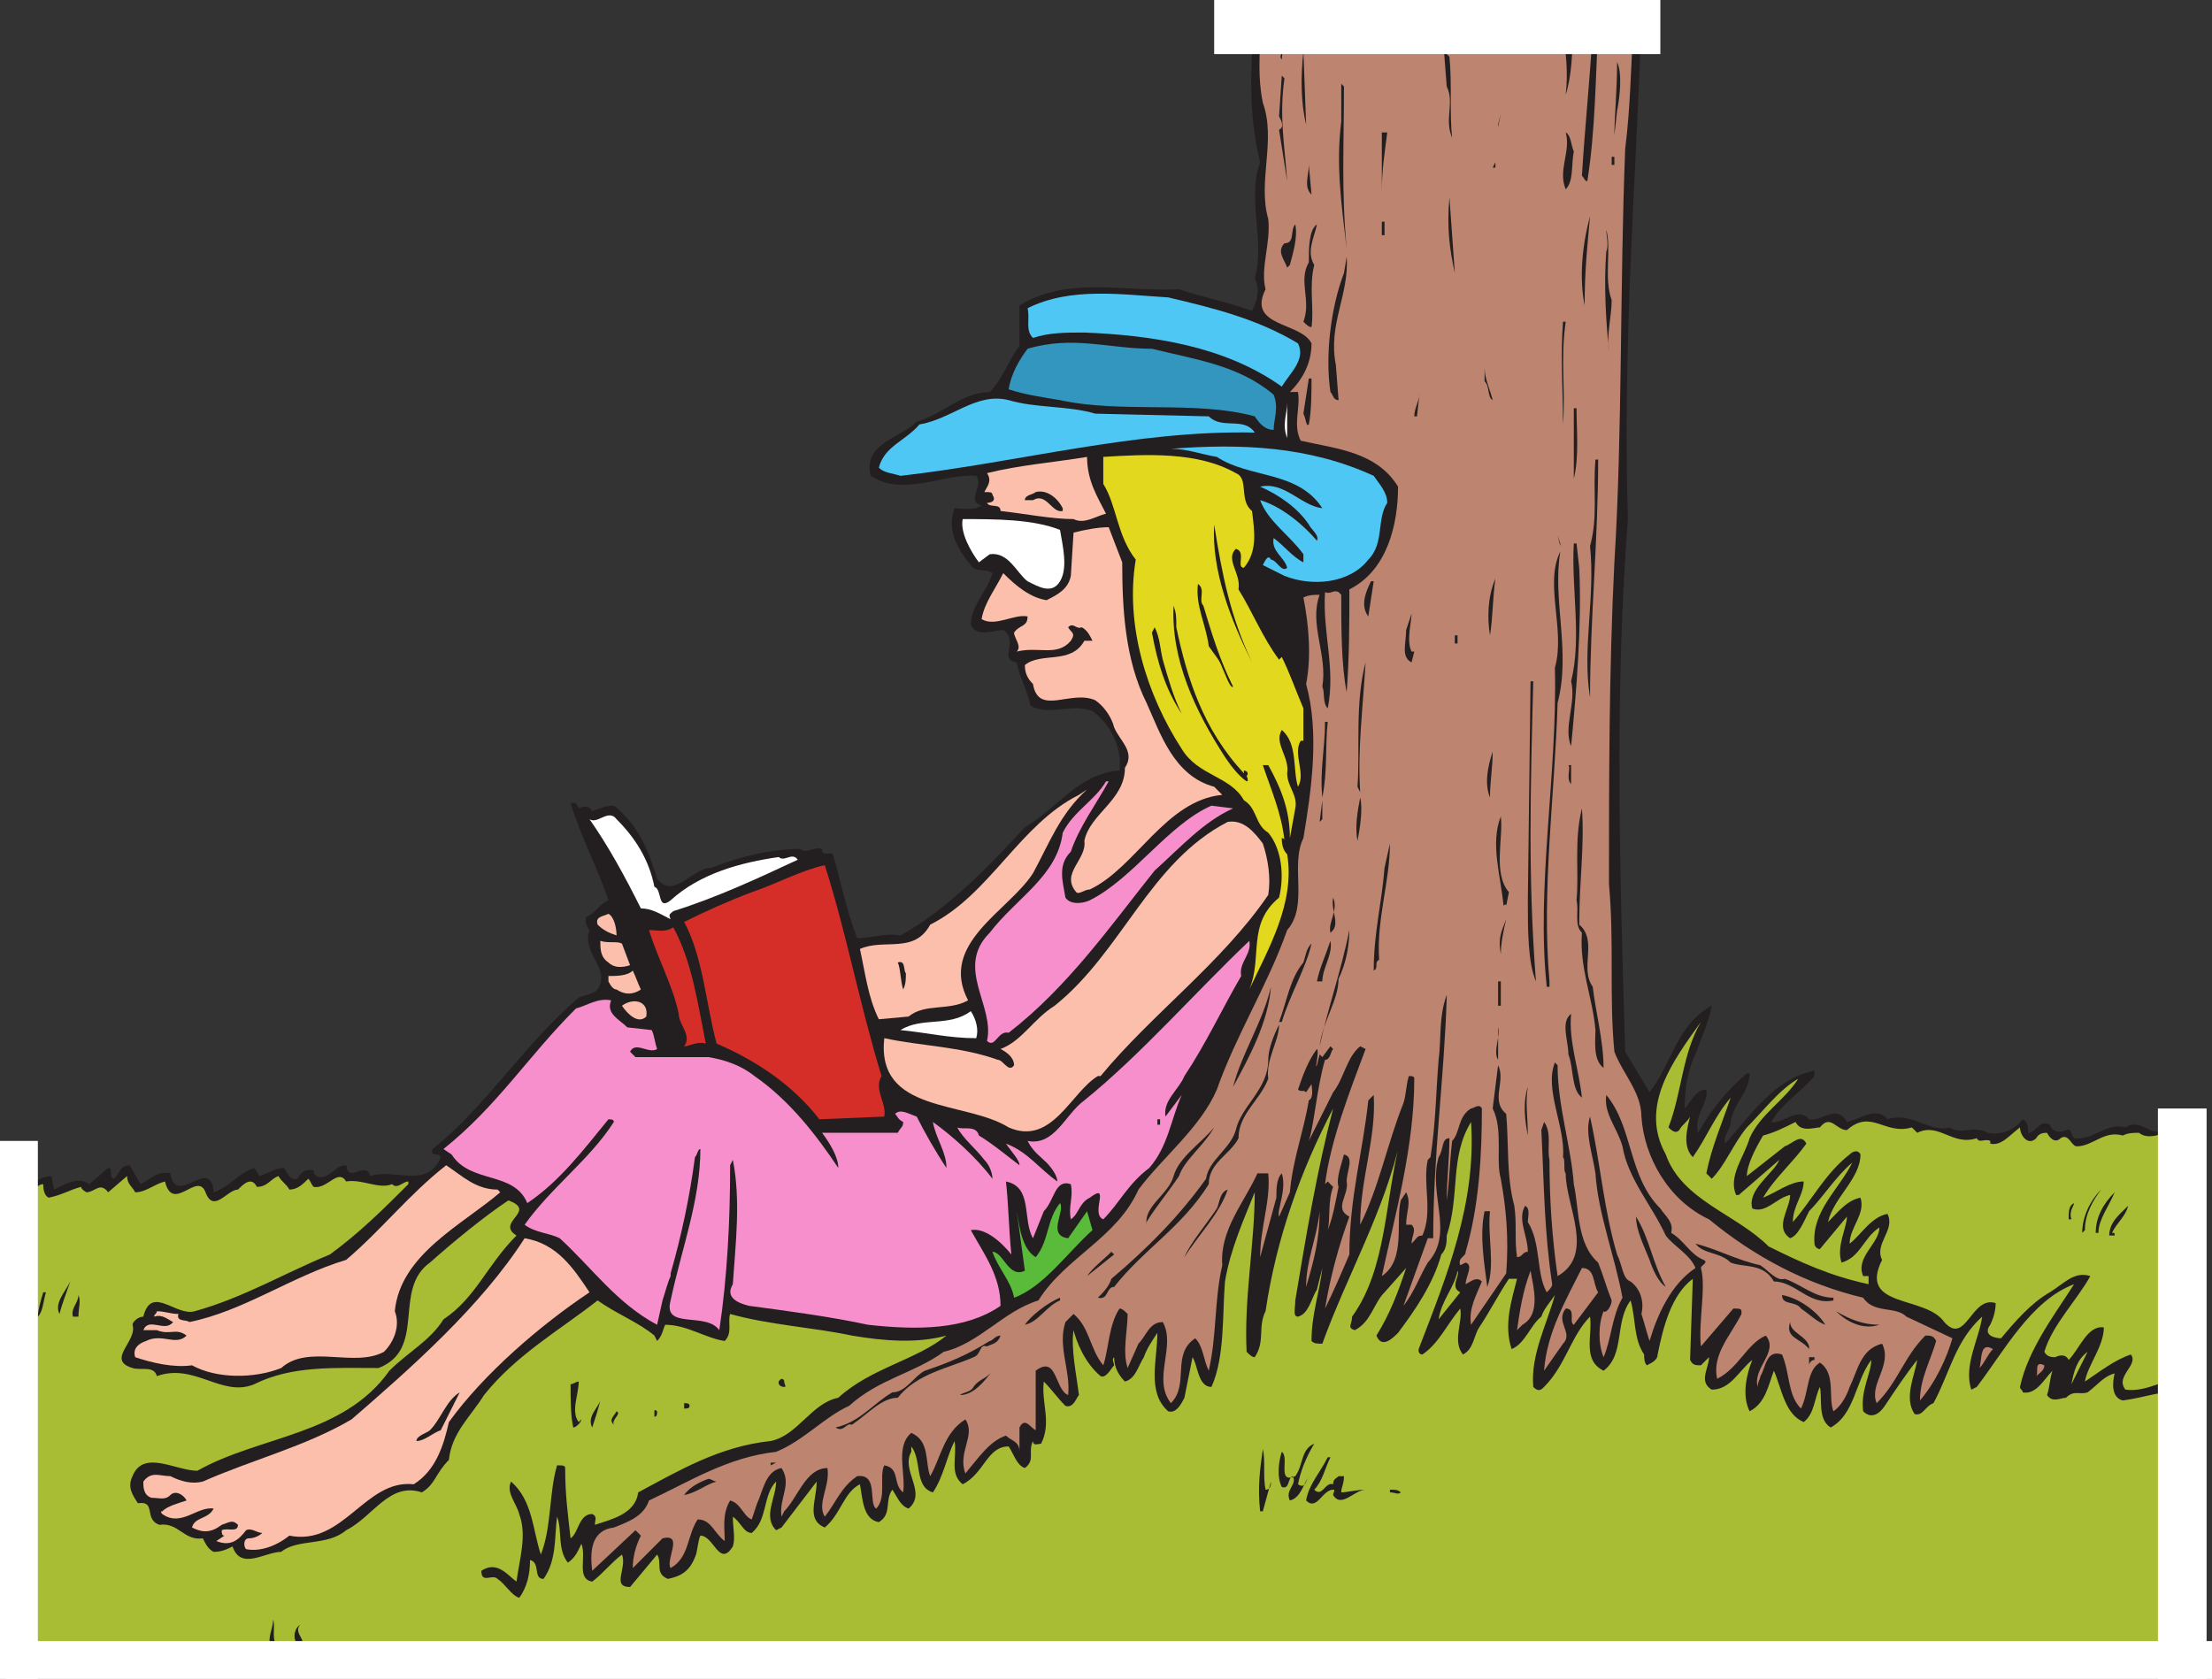 <svg xmlns="http://www.w3.org/2000/svg" width="613.5" height="465.75"><rect width="100%" height="100%" fill="#333333" stroke="none"/><path fill="#231f20" fill-rule="evenodd" d="M455.25 6c-1.5 44.25-5.25 89.25-3.75 138-3.75 48.75-2.25 98.25-.75 147.75L457.5 303c6-7.5 7.5-18.75 17.25-24-.75 4.5-3 9-4.5 13.5-2.25 4.5-3 9.75-3 15 1.5-1.5 3-5.25 6-5.25.75 3.75-3.75 7.5-2.25 12 3.75-6.75 8.25-12 13.5-16.5h.75c0 5.25-4.5 8.25-5.25 13.5 0 2.25-2.25 3.75-1.5 6 6.75-7.5 13.5-18 24.75-20.25v1.5c-3.75 4.5-9 7.5-12 12.75 3 .75 7.5-4.5 10.5-.75 3.75.75 7.5-4.5 10.5.75 3.75-.75 8.25-4.5 11.25-.75 6.75-2.25 11.25 3.75 17.25 2.25 3 2.25 6.75-.75 10.5 1.5 3.75.75 7.5-.75 9.75-3.75 1.5.75 1.5 2.25 1.5 3.75 2.25 0 3-3.75 6-2.25.75 2.25 3 2.25 4.5 1.5s1.5 1.5 2.25 2.25c5.25.75 9-4.5 14.25-3 4.5-3 7.5 3.75 11.25 0 3 0 3.75.75 6.75 1.5V462H6V330c3-1.5 5.25-3.75 8.25-3.75L15 330c3-1.5 6.75-3.75 9.75-1.5L30 324c1.5 0 0 2.25 1.5 3 1.5-.75 1.5-3.75 4.5-3.75l3 5.25c3-1.5 4.5-3.75 8.25-3 1.5 9.75 11.25-5.25 12 5.25 4.5-1.5 6.75-5.25 11.25-6.75l1.5 2.25c2.25-.75 4.5-2.25 6.75-2.25.75.75 1.5 3.75 3.75 3 .75-1.5 2.25-3 4.5-2.25 0 2.25 3 2.25 4.5.75 1.5-.75 2.25-2.25 4.5-2.25.75 5.25 5.25-1.5 6.75 3 6.75-2.25 15.75 3.75 19.5-5.25-.75-1.5-3 0-2.25-2.25 15-12 25.5-29.25 40.5-42 1.5-.75 3.75-.75 5.25-2.25 3.75-6-4.5-9.75-2.25-16.5-.75-.75-1.5-3-.75-3.75 2.25-.75 3.75-3.75 6-4.5-3-9-7.5-17.25-10.5-27h1.5c0 .75.75.75.75 1.5 1.5-.75 3-.75 3.75.75 2.25-.75 3.75-1.5 6-1.5 6.75 5.25 9.75 12.75 12 20.25 4.5 6 9.75-3 15-3 7.5-3 16.5-5.25 24.75-5.25 1.5 1.5 3.75-.75 6 0 0 2.25 2.25.75 3 1.5 2.25 7.5 3.75 15.75 6.75 23.25 4.5 0 7.5-1.5 12-.75 13.5-7.5 24.75-19.5 34.5-30 9-5.25 15-15 26.25-15.75.75-6-2.25-12.75-7.5-16.5-6-2.25-12 1.5-17.25-1.5-.75-4.5-3-7.5-3.75-12-5.25-.75.75-6-3.75-9-2.25 0-7.5 2.25-9-1.5 0-5.25 4.5-9 6-14.25-2.25-1.5-4.5 0-6-2.25-3.75-4.5-6.75-9.75-4.5-15.75 1.5 0 5.25.75 7.5-.75-4.5-1.5.75-5.25-1.5-8.25-9-.75-20.25 6-29.25 0-2.25-9 8.25-10.5 12.75-15 7.5-2.25 12.75-8.25 20.25-8.25 3.75-3.75 5.25-9 8.25-12.75V84.75c13.5-8.25 28.5-3.75 44.25-4.5 6.75 2.25 14.25 3.75 20.25 6 1.5-3 2.25-6 .75-9 3-10.5-2.25-21.75 1.5-32.25-3-12-3-25.5-1.5-38.25l.75-.75h106.5"/><path fill="#bd846f" fill-rule="evenodd" d="M355.5 14.25c0 .75-.75 1.5 0 2.25l.75-8.25h77.25c.75 6.75 1.5 11.25.75 18 1.5-4.5 2.25-12.75 1.5-18h6c-.75 13.5-2.25 27.75-3 40.5.75.75.75 1.5 1.5 1.5 2.25-14.25 2.25-28.5 3-42H453c-.75 11.25-.75 21-2.25 33-1.5 37.5-.75 78.75-3 114.75-1.5 30-1.5 60.75-1.5 89.25 1.5 16.5 0 30.75 1.5 46.5 2.25 6 7.5 11.25 7.5 18C456 321 462.75 333 474 338.25c12.75 10.5 27 18 42.75 21.75 3 4.5 9 2.25 12 5.25l12.75 6c-1.5 5.25-4.5 12-9 17.25 0-6 3-11.25 4.5-16.5-.75-1.5-1.5-1.5-3-1.5-6 6-7.5 12.75-13.5 18.75-2.25-5.25 4.5-10.5 1.5-16.5-6 1.5-6.75 7.5-9 12-.75 2.25-2.25 5.25-4.5 6.75-1.5-3.75.75-10.5-3.75-13.5-3.75 2.25-3 8.25-5.25 12.75-3.75-3.75-3-9.75-5.25-15-4.5-1.5-4.5 3.75-6 6 0 .75-.75 1.5-.75 3-1.5-5.25 6-9.75 2.25-14.25-5.25 2.25-7.5 9-13.5 12-1.5-6.75 3.75-12 6.75-18v-.75c0-.75-.75-.75-2.25-.75l-9 10.5c-.75-6.75 1.5-16.5 0-21.75 0-.75 2.25-1.5.75-2.25-3.75-1.5-5.25-5.25-9-7.5.75-3-1.5-4.5-3-6.75-9-9-7.5-22.5-15-31.5-.75 5.25 3 9 4.5 14.25 1.5 9 8.25 16.5 12 24.75 2.25 3 6.75 5.25 8.25 9-6.75 4.5-10.5 12.75-12.75 20.25-.75-2.25-1.5-5.25-2.25-7.5.75-3 0-6.75-3-9-2.25-.75-2.25-4.5-3.75-7.5-3.75-12.75-4.5-24.75-7.5-38.25-1.5 4.5.75 10.5 1.5 15.75.75 11.25 5.25 22.5 7.5 34.5-3 5.25-3 11.25-5.25 16.5-1.5-3.75-1.5-9 0-12.75.75.75 2.25-1.5 2.25-3-1.5-3.75-2.25-6.75-3.75-10.5-6-5.25-5.25-15-6.75-21.75-.75-10.5-4.5-21.75-4.5-33l-.75-.75c-3 7.5 3 18 2.25 26.25.75.75 0 3.75.75 4.5 0 9 8.25 22.5-2.25 28.5-1.5-10.5-2.25-21-2.25-32.25-.75-3 .75-7.5-1.5-10.5l-.75 2.25c.75 15 .75 27.75 3 42.75 0 .75-.75 1.5-1.5 2.25-3-5.25-1.5-13.5-5.25-19.5 0-1.5.75-3.75-.75-4.5-2.25 3.75.75 8.25.75 12.75-1.5 0-1.5 1.5-3 1.5-.75-5.25 0-9-.75-14.25-2.25-8.25-1.5-17.25-2.25-25.5-4.5-3.75 0-9-2.25-13.5l-1.5 12c3 6 .75 14.25 2.25 19.5 1.5 8.25 2.25 16.5 1.5 26.25L408 367.5c-.75-4.5 1.5-8.25 3-12-1.5-1.5-3 0-4.5.75 0-2.25 2.25-5.25 0-6l-1.5.75c-.75-2.25 1.5-2.25 1.5-3.75 3.75-12.75 4.5-27 4.5-39.75-.75-1.5-2.25 0-3 0-3.75 2.25-3 6.75-5.25 9-.75 6.75-.75 11.25-1.5 16.5 0-5.25.75-12 .75-17.25-2.25 0-1.5 3-3 5.25-3 10.5 4.5 21-3 29.25-2.25 3.75-3.75 8.25-6.75 12L396 343.5h1.5c0-23.25 3-43.5 3.75-66.75V276c-2.25 6-1.5 12.75-2.25 18-.75 9-.75 17.25-2.25 27l-.75.75c-1.5 6.75 1.5 14.25-1.5 21-1.5 0-1.5.75-3 2.25 0-2.25 1.5-3.75 0-5.25H390c0-3.75 1.5-6 0-9l-1.5 2.25c-1.5 6 1.5 16.5-5.25 21 3.75-17.25 9-36 9-54.75 0-.75-.75-.75-1.5-.75-.75 2.25-.75 5.25-1.5 7.5-4.5 11.25-6.75 23.25-12 33.75 0-12.75 4.5-24 3.75-36l-1.5 1.5c-1.5 14.25-5.25 27-5.25 42.75-2.25 5.25-4.5 10.5-6.75 15 1.5-9 3.75-17.25 6.75-25.5-4.5-2.25 0-6-.75-9.75 0-3 2.25-6.75-.75-7.5-.75 3-2.25 6.75-1.5 9-.75 3.75-1.5 8.25-3 12 .75-3 0-8.25 1.5-12l-1.5-1.5-.75.75c1.5-12 6.75-25.5 11.25-37.5l-1.5-.75c-3.75 3-4.5 9-7.5 12.75L363 316.5c1.5-4.5 2.25-15 4.5-22.5 1.5 0 1.5-2.25 2.25-3l-.75-.75-2.25 3-.75-.75-.75 3c-.75 1.5.75-3.75 0-4.5-2.25 3-3.75 6.75-5.25 11.25.75.75 1.5 0 2.25.75l1.5-2.25c0 .75.75 3.75-.75 4.5-1.5 9-4.5 16.5-5.25 25.5l-3 6.75c-.75-1.5 2.25-7.5.75-12-1.5 1.5-1.5 4.5-1.5 6.75l-4.5 16.5c0-8.25 3-15.75 2.25-23.25h-3c-3.75 8.25-10.5 15.75-9.75 25.5-2.25 9.75-1.5 19.5-3.75 29.25-1.5-3-1.5-6.75-3.75-9-6.75 4.5-1.5 12.75-6.75 18-5.25-6.75 1.5-15.75-2.25-22.5-3.75 0-4.5 3.75-6.75 6l-3 6.75c-1.5-4.5 0-10.5 0-15-.75-.75-1.5-1.5-2.25-1.5-3 4.5-3 11.25-4.5 15.75-3.75-4.5-3.75-10.5-8.25-14.25l-2.25 2.25c-2.25 6.75 1.5 13.5.75 20.25-3.75-1.5-3-11.25-9-6.75v16.5c-1.5-.75-3-3.75-4.5-.75v6.75c0-3-2.25-3-3.75-4.5-4.5 1.5-7.5 6-11.25 10.5-2.25-6 3-10.5 0-15-6 3.75-6.75 10.5-9.75 15.75-1.5-3.75 0-9.75-5.25-12-4.5 3.75-1.5 11.25-2.25 16.5-3-2.25-.75-6.75-5.25-7.5-1.5 3 .75 9-2.25 12-2.25-1.5.75-9.75-5.25-9-4.5 3-6 7.5-9 11.25-2.25-3.75 1.5-8.25.75-13.5-6 0-8.25 8.25-12 12l-.75 1.5c-.75-5.25 3-9 0-13.5-4.5.75-5.25 6.75-6.75 9.75l-1.5 4.5c-2.25-.75-3-4.5-6-5.25-2.25 3.75-1.5 7.5-1.5 11.25-3-2.25-3.75-6-7.5-6-3 4.5-2.25 10.5-7.5 13.5-1.5-2.25 3.75-9.75-2.25-8.25L175.5 435c0-3 .75-6 2.25-9l-1.5-1.5-12 11.25c-.75-6 0-11.25 6-12 3.75-1.5 8.25-3 9.75-7.5 11.25-5.25 21.75-12 35.25-13.5 7.5-3 13.5-9.75 20.25-12.75 8.25-7.5 18-9 26.25-15 9.75-2.25 16.5-11.25 26.25-14.25 7.5-12 21.75-17.25 27.75-30.75 6.75-9 17.25-17.25 21.75-27.75 5.25-15 14.25-29.25 19.5-44.25 6-6.75.75-18 4.5-25.5 2.25-13.5 4.5-29.25.75-42.75 1.5-7.5.75-16.5-.75-24 1.5-.75 3-.75 4.5-.75-3 8.25 2.25 16.5.75 25.5.75 1.5 0 4.5 1.5 6 2.25-11.25-1.5-21-.75-32.25 1.5.75 2.25-.75 3.75 0l.75.75c0 9 0 19.5 1.5 27 .75-9.75.75-19.5.75-28.5 10.5-5.25 13.5-18 13.5-28.5-6-9.75-17.25-10.5-27-12.75-2.25-4.5 0-9-.75-13.5h-2.25c3.75-3.75 6-8.25 6-13.5-3-6-18-4.5-12.75-15-1.5-6 1.5-12.75.75-19.5-3-10.5 2.25-21.75-1.5-32.25-1.5-7.5-.75-12.75-.75-20.25 6-2.25 4.5 3 6 6"/><path fill="#231f20" fill-rule="evenodd" d="M362.25 34.5c-1.5-6-1.5-13.5-.75-20.25l.75 20.25M402 15.75c.75 7.5 0 15.75.75 22.5-2.25-5.25.75-9.75-1.5-14.25l-.75-9.75 1.5 1.5m46.5 15-.75 6.75c0-5.25.75-12 .75-20.25 1.5 3 .75 9.75 0 13.5m-92.25-9c-1.5 10.5 0 18 .75 28.5L354.75 36c1.5-.75.75-2.25 0-3.75L355.5 21l.75.75m16.5 2.25c0 16.5-.75 28.5.75 45-1.5-12.75-3-23.25-1.5-35.25v-10.5l.75.75m42.75 11.25.75-3.75-.75 3zm-30.75 1.5c-.75 6-1.5 10.5-1.5 16.5v-16.5h1.5M436.5 42c-.75 3.75 0 8.25-2.25 10.5-2.25-5.25 1.5-10.5 0-15.75 1.5.75 1.5 3.75 2.25 5.25m10.5 1.5h.75v2.25H447V43.5m-33 3 .75-1.5v1.5zM363.75 54c-2.25-2.25-.75-5.25-.75-8.25l.75 8.25m39.75 21.75C402 69 401.25 63 402 54.75l1.5 21m36 9c-1.5-7.5-.75-16.5 1.5-24.75-.75 8.25-1.5 15-1.5 24.75M383.25 61.5h.75v3.75h-.75V61.5m-25.5 12-.75.75c-.75-2.25-3-4.5-.75-6.75 3 0 1.5-3.75 3-5.25.75 3.75-.75 8.25-1.5 11.25m7.5-11.25c-.75 3.75-3 7.5-.75 11.25-1.5 6 0 12-.75 17.25-.75 0-1.5-.75-2.25-1.5 2.25-6-1.5-11.25 1.5-16.5 0-3.75 0-9 2.25-10.5m81.75 21c0 4.5-1.5 9.75-.75 14.25-.75-7.5-1.5-18-.75-27.75.75-1.5 0-4.5 0-6 1.5 5.25-.75 13.5 1.5 19.5m-76.5 18 .75 9.75c-1.5 0-1.5-1.5-2.25-2.25-1.5-9.75 0-23.25 3.75-33l.75-4.5c.75 10.5-5.25 18.75-3 30"/><path fill="#4fc7f4" fill-rule="evenodd" d="M360 95.25c2.25 4.5-2.25 8.25-4.5 12-15.75-11.25-36-14.25-54.75-15-5.25 0-9.75 0-14.25 1.5-2.25-2.25-.75-5.25-1.5-8.25 12-6 26.25-3.75 39-3 12.75 3 24.75 6 36 12.75"/><path fill="#231f20" fill-rule="evenodd" d="M434.25 89.25c-1.5 10.5 0 18.75-.75 28.5 0-9.75-.75-18.75 0-28.5h.75"/><path fill="#3296bf" fill-rule="evenodd" d="M319.5 96.75c12 3 24 4.5 33.75 12.75 1.5 3.75 0 6.75 0 9.75-2.25 0-3.75-1.5-5.25-3.75-16.5-4.5-36.75-.75-54-4.5-4.5-.75-9.75-1.5-14.25-3 .75-4.5 3-8.25 5.25-11.25 12.75-3.75 22.5 0 34.5 0"/><path fill="#231f20" fill-rule="evenodd" d="M414 111c-1.5-.75-.75-3.75-2.25-5.25V102c0 3 1.5 6 2.25 9m-50.25-6c0 3.75 0 9-.75 12.75-.75.75-.75-1.5-1.5-3L363 105h.75m28.5 10.5c0-2.25 1.5-4.5 1.5-6.75l-.75 6.75h-.75"/><path fill="#4fc7f4" fill-rule="evenodd" d="M335.25 115.5c3.75 3.75 9.75 0 12.75 4.5-33-.75-65.25 8.25-98.25 12-2.25-.75-4.5-.75-6-2.25 1.5-6 7.5-7.5 11.25-12 9-1.5 15.75-9 24.75-6.75 7.5 2.25 16.5 1.5 24 3.75l31.5.75"/><path fill="#fff" fill-rule="evenodd" d="M357 121.5c-1.5-3.75 0-6.75 0-9.75v9.75"/><path fill="#231f20" fill-rule="evenodd" d="M437.25 113.25c0 6 .75 13.5-.75 19.5v-19.5h.75"/><path fill="#4fc7f4" fill-rule="evenodd" d="M381 132c1.5 2.25 3.75 4.5 3.75 7.5-3 4.5-.75 11.25-5.25 15.75-5.25 6.75-15.75 7.5-23.25 4.5l-6-3c.75-1.5 1.5-3 2.25-1.5 1.5 0 3 3.75 4.5 2.25-.75-3-4.5-4.5-3.75-8.25 3 2.25 5.25 5.25 8.25 6.75v-2.25c-3.75-5.25-9.75-9-12-15 5.25 1.5 11.25 6 15.75 11.25.75-1.5-1.5-3-2.25-4.5-3-4.5-8.25-8.25-13.5-10.5 6.75-1.5 11.25 5.25 17.25 6-6.75-10.5-20.25-8.25-29.25-14.25-4.5-.75-8.25-2.25-12.75-2.25 19.5-1.5 38.25-.75 56.25 7.5"/><path fill="#e2d81d" fill-rule="evenodd" d="M342.75 131.25c3.75 1.5.75 7.5 4.5 10.5.75 6 1.5 11.25-2.25 15.75-2.25 0 .75-4.5-2.25-5.25-3 3 1.5 6.75.75 11.25 3.75 6 6.75 13.5 11.25 19.5l.75-.75c2.25 4.5 3.75 9 6 14.25v9h-.75c-2.25 3.75 1.5 9-.75 12.75-1.5-4.5 0-12-4.5-15.75-2.25 3.75 2.25 7.5 1.5 12 0 3.75 3 6 2.25 9.75l-1.5 8.25c0-7.5-2.25-13.5-6-20.25h-1.5c2.25 6.75 5.25 13.5 6 21 0 0 0-.75-.75-.75 0 .75 0 3 1.5 4.5 2.25 13.5-5.25 26.25-10.5 37.5 3.75-9-.75-18 8.25-25.5 1.5-6 .75-13.5-3-18-3.75-2.25-3-6.75-6.75-9-3.75-6.75-12.75-6.75-17.25-14.25-9.75-15-15.75-34.5-12.75-52.5-5.25-6.75-5.25-15-9-21v-7.5c12-.75 26.25-1.5 36.75 4.5"/><path fill="#fbbfac" fill-rule="evenodd" d="M301.5 126.75c0 6.75 3 11.25 5.25 15.75-3 .75-6 3-9 1.5-6 0-13.5-1.5-20.25-2.25 0-2.25-3-.75-3.75-2.25 0 0 3 0 1.5-2.25 0-.75-.75-.75-2.25-.75.75-1.5 2.25-3 .75-5.25 9-2.25 18.75-3 27.75-4.5"/><path fill="#231f20" fill-rule="evenodd" d="M443.25 127.5c0 22.5-2.25 44.25-2.25 66-2.25-13.5 1.5-27.75 0-42 2.25-8.25.75-15 1.5-24h.75M294.75 141v.75c-3 .75-4.5-5.25-8.25-3h-2.25c0-1.5 2.25-1.5 3-2.25 3-.75 6 1.5 7.5 4.5"/><path fill="#fff" fill-rule="evenodd" d="M294 147c.75 4.5 2.25 10.5 0 14.25s-6 1.5-9 0c-3-2.25-5.25-8.25-10.5-7.5l-3 2.25c-2.25-3-5.25-8.25-4.5-12 9 0 19.5 0 27 3"/><path fill="#231f20" fill-rule="evenodd" d="M347.25 183.75c-6-12-11.25-25.5-10.5-38.25 2.25 14.25 4.5 25.5 10.5 38.25"/><path fill="#fbbfac" fill-rule="evenodd" d="M311.25 156c0 12.75.75 27 6.75 39 3.75 8.25 7.5 20.25 18.75 23.25l2.25 2.25c-15.75 1.5-24 20.25-36.75 26.25-1.5 0-3 1.5-3.75.75-4.5-5.25 3-9 2.25-14.25C302.25 225.75 312 222 312 213c3-4.5-1.5-7.5-3-11.25-.75-3-3-6-5.25-7.5-6.75-3-15.75 4.5-17.25-4.5-1.5-1.5-2.25-3-2.25-5.25 4.5-3.75 12.75 0 16.5-6.75H303c-.75-1.5-1.5-3-3-3.75-1.5.75-2.25-1.5-3.75 0 .75 1.5 2.25 1.5.75 3.75-3.75 4.5-9 1.5-15 3 1.5-1.5-.75-3.75-.75-5.25 1.5-2.25 3.75-1.5 3.75-4.5-3.75-.75-9 3-12.75.75.75-4.5 3.75-8.25 6-12.75 3.75 3.75 7.5 6.75 12 7.5 3-1.5 6-3 6.75-6.75l.75-12c3-.75 6.75-1.5 9.75-1.5l3.75 9.75"/><path fill="#231f20" fill-rule="evenodd" d="m432.75 151.5-.75-3 .75 2.25zm5.25 6c.75 15.75-.75 33.75-2.25 49.5-2.25-5.25 1.5-12 0-18 3-12 0-26.25.75-38.25h.75l.75 6.75m-6 37.5c-.75 25.5-4.5 51.75-2.25 77.25v1.5H429c-3-27.75 3-59.25 2.25-88.5 3-10.5-3-23.25 1.5-32.25-2.25 13.5 3 27.75-.75 42m-18.75-18.75c-.75-4.5-.75-10.5 1.5-15.75-.75 5.25-.75 11.25-1.5 15.75M379.5 171c-2.25-3-.75-6.75.75-9.75h.75l-1.5 9.75m-45.75-3c2.25 7.5 4.5 15 8.25 22.5-.75.75-2.25-3.75-3-5.25-.75-2.25-2.25-3.75-3.75-6-.75-6-3.75-11.25-3-17.25 2.25 1.5 0 4.5 1.5 6m72-6-.75 6.75.75-6.75m-79.5 12c3 14.25 7.5 28.5 18.75 40.5v-.75c.75 0 1.5.75.75 1.5 0 0 .75 1.5 0 1.5-2.25-1.5-4.5-4.5-6-6.75-8.25-12.75-15-27-14.25-42 .75 2.25.75 3 .75 6m65.25 6.75h.75l-.75 3c-3-1.5-1.5-5.25-1.5-9l1.5-4.5c0 2.25-1.5 7.5 0 10.5m-69 2.25c1.5 5.25 3 10.5 5.25 15-4.5-6.75-6.75-14.25-8.25-22.5l.75-1.5c1.5 3 1.5 6 2.25 9m81-6.75h.75v2.25h-.75v-2.25m-26.25 43.5-.75-1.5c.75-10.5-.75-23.25 2.25-34.5-.75 12.75-2.25 24-1.5 36m48-30.75c-.75 30-1.5 54 .75 83.25-2.25-5.25-2.25-14.25-2.25-22.5l.75-60.75h.75m-57 11.25c-.75 6.75 0 13.5-1.5 21-.75-7.5.75-13.5.75-21h.75m45 21c-1.5-3.75-.75-8.25.75-12.75 0 4.5-.75 8.25-.75 12.75m22.5-3.75c-1.5-1.5 0-4.5-.75-5.25h.75v5.25"/><path fill="#f78fcd" fill-rule="evenodd" d="M307.5 216.75c-3.75 6.75-8.25 12.75-10.5 19.5-3.75 3.75-2.25 8.25-1.5 12.75 1.5 2.25 5.25 1.5 6.75.75 12-6 21.75-21 33.75-26.25l6 .75c-8.25 3.75-14.25 10.5-21.75 17.25-12 15-24 32.25-40.5 45-3-.75-3.75 4.5-6 2.25 2.25-9.75-9-20.25.75-30C282 249 293.25 243 294.75 231c3-6 9-9 12-14.25h.75"/><path fill="#fbbfac" fill-rule="evenodd" d="M286.5 242.25c-6.75 10.5-26.25 19.5-18 35.25-5.25 3-12 .75-16.5 4.5l-8.25.75c-3-6-3.75-12.75-5.25-19.5 6.75-3 15 1.5 19.5-6.75 16.5-8.25 24.75-27.75 41.25-36l2.25-1.5c-7.5 6.75-10.5 15-15 23.25"/><path fill="#231f20" fill-rule="evenodd" d="M376.5 233.25c-.75-3.75 0-8.25.75-12 .75 3 0 8.25-.75 12M366 228l.75-6v5.25zm72 28.5c5.25 4.5 0 12 3.75 17.25.75 6.75 3 15 3 22.5-3-2.25-2.25-7.5-2.25-10.5-.75-9-4.5-17.25-3.75-27-2.25-2.25-.75-6-1.5-9 .75-7.5-.75-16.5 1.5-25.5.75 10.5-.75 20.25-.75 32.25"/><path fill="#fff" fill-rule="evenodd" d="M181.5 246c2.25.75.75 6.75 4.5 3.75 8.25-7.5 19.5-10.5 30-12 1.5 1.5 3.75-1.5 5.25.75-11.25 5.25-22.5 10.5-34.5 14.25-.75.75-1.5.75-.75 2.25-3-1.5-5.25-3-8.25-3-4.5-9-9-17.25-14.25-24.75 2.25 1.5 5.25-3 7.5 0 5.25 5.25 9 11.25 10.5 18.75"/><path fill="#231f20" fill-rule="evenodd" d="m418.5 247.5-.75 3.75c0-.75-.75 0-.75 0-.75-8.25-3.75-17.25-.75-24.75.75 6-2.25 15.75 2.25 21"/><path fill="#fbbfac" fill-rule="evenodd" d="M350.25 234c1.5 4.5 2.25 9.75 1.5 14.25-12.75 18.75-32.25 33-46.5 50.25h-.75c-7.5 4.5-12.75 19.5-24.75 14.25-12-7.5-36.75-3.75-34.5-24.75 10.5 2.25 21 2.25 31.5 6 1.5 0 3 3.75 4.5 1.5 0-2.25-2.25-3.75-3.75-4.5 6-2.25 9-8.25 15-12 18.75-15 26.25-39.75 48-51 4.5-.75 7.5 3 9.75 6"/><path fill="#231f20" fill-rule="evenodd" d="M382.5 266.25c-1.5.75 0 2.25-1.5 3 0-10.5 2.25-18.75 3-28.5l1.5-6.75c0 10.5-3.75 21-3 32.25"/><path fill="#d52e29" fill-rule="evenodd" d="M228.75 240c6 18.75 9.75 39 15.75 58.5-2.25 3.75 1.5 7.5.75 11.25l-18 .75c-7.5-9.75-18-16.5-28.5-21-3-11.25-3.75-24-9-33.75 6-3 12.75-6 18.75-8.25 6.75-2.25 13.5-6 20.25-7.5"/><path fill="#231f20" fill-rule="evenodd" d="M369 258.75c-.75-3 2.25-6 .75-9.75-.75 3.75 2.25 7.5-.75 9.75"/><path fill="#fbbfac" fill-rule="evenodd" d="M171 259.5c-2.25-.75-3.75-1.5-5.25-3-.75-2.25 1.5-2.25 3-3 1.5.75 2.25 3.75 2.25 6"/><path fill="#231f20" fill-rule="evenodd" d="M416.25 264.75c-.75-4.5 0-6 1.5-9.75-.75 3-1.5 6.75-1.5 9.75"/><path fill="#d52e29" fill-rule="evenodd" d="M195.75 289.5c-2.25-.75-4.5.75-6 .75 2.25-3-1.5-6-1.5-9-1.5-7.5-6-15.75-8.25-23.25 2.25 0 4.5.75 6.75-.75 5.25 9.75 6.75 21 9 32.25"/><path fill="#231f20" fill-rule="evenodd" d="M371.25 271.5c0 6-4.5 12-5.25 18.75 2.25-10.5 6-21 8.25-32.25 0 3.75-.75 9-3 13.5"/><path fill="#fbbfac" fill-rule="evenodd" d="m172.5 261.75 2.25 6c-2.25.75-4.5.75-6-.75-2.25-1.5-2.25-3.75-2.25-6 2.25.75 4.5 0 6 .75"/><path fill="#f78fcd" fill-rule="evenodd" d="M344.25 270.75c-5.25 9-9.75 18.75-15.75 27.75-1.5 3.75-6 6.75-5.25 11.25l4.5-6c-3 6.75-3.75 14.25-9 20.25-6 4.5-8.25 9.75-12.75 14.25-3.75-1.5 2.25-10.5-3.75-6-3 1.5-3 4.5-5.25 6-.75-3.75.75-6 0-9.75-4.5-1.5-4.5 4.5-7.5 7.5l-3 7.5c-3-5.25 0-14.25-7.5-15.75.75 6.75.75 12.75 1.5 20.25-3-3.75-7.5-7.5-11.25-6.75 3.75 6.75 8.25 12.75 8.25 21-9.75 6.75-23.25 6.75-36.75 5.25-10.5-2.25-21.75-3.75-33-5.25-3-.75-6.75-2.25-4.5-6 .75-11.25 2.25-23.25 0-34.5l-.75 1.5c0 15-.75 30.75-3 45.75-3.75-5.25-15.75 0-13.5-8.25 3-14.25 8.25-27.75 8.25-42-.75 0-.75 1.5-1.5 2.25-1.5 11.25-3.75 21.75-6.75 32.25v.75c-.75 1.5-1.5 4.5-2.25 6.75l-1.5 6.75c-11.25-6-18-15.75-27-24-3-1.5-6.75-1.5-9.75-3.75 7.5-10.5 18-18 24.75-28.5 0-.75-.75-.75-1.5-.75-6.75 8.25-13.5 17.25-22.5 23.25-3.75-9-15.75-5.25-21-13.5l-2.25-1.5c15-12 23.25-25.5 36.75-39 3-.75 6-3 9.75-2.25-1.5 3.75 2.25 5.25 4.5 7.5l6.75.75c.75 1.5.75 3 1.5 5.25-2.25 1.5-6-2.25-7.5.75l1.5 1.5h20.25c4.5.75 9 2.25 12.75 5.25C219 305.25 226.5 315 232.5 324c0-3-2.25-6.75-4.5-9.75h21c.75-1.5 1.5-1.5 1.5-3-1.5-.75-1.5-1.5-2.25-2.25 1.5-1.5 3.75 0 6 .75 2.25 4.5 5.25 9.75 8.25 14.25 0-4.5-3-8.25-3.75-12.75 5.25 3.75 12 9.75 16.5 15.75 0-1.5-.75-3.75-2.25-5.25-2.25-3-6-6-7.5-9 1.5.75 5.25-.75 6 2.25 3.75 2.25 8.25 6 11.25 8.25 0-1.5-2.25-3.75-3.75-6 6 2.25 9 6.75 14.25 10.5 0-1.5-1.5-3.75-3-5.25s-3.75-3-5.25-6c7.5 1.5 10.5-7.5 15.75-11.25 15.75-12.75 30.75-30 45.75-44.25.75 3.75-3 6-2.25 9.75"/><path fill="#231f20" fill-rule="evenodd" d="M366.75 272.25h-1.5c.75-3.75 2.25-6.75 3.75-11.25.75 3.75-2.25 7.5-2.25 11.25M355.5 283.5h-.75c2.25-6 3-12 6.75-16.5.75-2.25.75-3.75 2.25-5.25-1.5 6.75-6 14.25-8.25 21.75M251.25 270c0 1.5 0 3-.75 4.5-.75-2.25-.75-6-1.5-7.5 2.25-.75 1.5 2.25 2.25 3"/><path fill="#fbbfac" fill-rule="evenodd" d="M177.75 274.5c-2.25 1.5-4.5 1.5-6.75 0-.75 0-1.5-.75-2.25-2.25v-1.5c2.25 0 5.25 0 6.75-1.5.75 1.5 1.5 3.75 2.25 5.25"/><path fill="#231f20" fill-rule="evenodd" d="M415.5 272.25h.75V279h-.75v-6.75M342 301.5c2.25-9 8.25-18 10.5-27.75-.75 9.75-6 19.5-10.5 27.75"/><path fill="#fbbfac" fill-rule="evenodd" d="M179.25 282c-2.25 2.25-5.25-.75-6.75-3 3-2.25 7.5-1.5 6.75 3"/><path fill="#fff" fill-rule="evenodd" d="M270.75 288c-7.5 0-13.5-1.5-21-2.25 6-3.75 13.5-.75 19.5-5.25 1.5 2.25 2.25 5.25 1.5 7.5"/><path fill="#231f20" fill-rule="evenodd" d="M435.75 281.25c-.75 7.5 2.25 15.75 3 23.25-3-2.25-2.25-8.25-3.75-12 0-3.75-2.25-9 .75-11.25"/><path fill="#a8bd33" fill-rule="evenodd" d="M462.75 312.75c1.5 1.5 2.25 1.5 3 .75.75-1.5 2.25-2.25 3-3.75-.75 3-2.25 8.25.75 11.25 3.75-5.25 6-11.25 10.5-16.5-2.25 6.75-5.25 13.5-6.75 21l1.5 1.5c3.75-3.75 6-9.75 9.75-14.25 4.5-4.5 9-10.5 14.25-13.5-3.75 6-10.5 9.75-13.5 16.5-1.5 5.25-6 10.5-3.75 15.75h.75l11.25-9.75c-1.5 3.75-9 8.25-7.5 13.5 3.75 1.5 6.75-3 10.5-3.75 0 3.75-4.5 9 0 12 2.25-.75 3.75-4.5 5.25-7.5 3.75-3.75 7.5-9.75 12-13.5C510 330 502.5 336 503.25 345c0 .75.75 1.5 1.5 1.5l7.5-9c0 3-3 8.25-1.5 12.75 5.25-1.5 6-6.75 10.5-9.75 0 4.5-6.75 8.25-4.5 13.5h1.5v2.25c-10.5-2.25-18.75-6-27.75-10.5-9-9-24-12.75-28.5-25.5-7.5-13.5 2.25-26.25 9.75-36.75-5.25 9-5.25 19.5-9 29.25"/><path fill="#231f20" fill-rule="evenodd" d="M351.75 299.25c-2.25 6-8.25 9.75-8.25 16.5-2.25 4.5-8.25 6.75-8.25 12.75-7.5 12-18 18-26.25 28.5-2.25 0-1.5 3.75-4.5 3 1.5-1.5 3-3 3.75-5.25C318 346.5 327 337.5 334.5 327c.75-5.25 6.75-8.25 8.25-13.5 1.5-6.75 9-11.25 9-19.5 0-3 1.5-6.75 3-9.75 0 4.5-3.75 9.75-3 15M415.5 294c-1.5-2.25.75-6.75 0-9v9m8.25 21c-.75-3.75-1.5-9 0-13.5-.75 4.5 0 8.25 0 13.5"/><path fill="#a8bd33" fill-rule="evenodd" d="M359.25 360.75c0 2.25-.75 4.5.75 4.5 3-.75 3.75-5.25 5.25-7.5l1.5-6c-.75 6.75-3 12.75-3 20.25.75.75 1.5.75 3 .75C373.5 354 384 336 388.5 315.75c-4.5 17.25-3.75 36-13.5 49.5 0 2.25-1.5 3 .75 3.75 4.5-2.25 5.25-7.5 8.25-10.5l6-6.75c-2.25 6.75-4.5 12.75-8.25 18.75 1.5 3.75 4.5.75 6-.75 4.5-6 9.75-13.5 12-21.75 1.5-1.5 1.5-3.75 1.5-5.25C405 331.5 402 321 408 311.25c1.5 22.5-6.75 42.75-14.25 62.25-.75 1.5 0 2.25.75 2.25 4.5-3 6.75-8.25 10.5-12.75.75 3.75-2.25 9 .75 12.75 3-1.5 3-5.25 4.5-7.5 3-4.5 5.25-9 8.25-13.5h2.25c-1.5 6-3.75 12.75-1.5 19.5 3.75-1.5 5.25-6.75 8.25-9 .75-2.25 2.25-3.75 3.75-6-2.25 8.25-6.75 16.5-6 25.5 1.5 1.5 2.25.75 3 0 6-6 7.5-14.25 12.75-19.5.75 5.25-2.25 12 3.75 15 6-4.5 3-13.5 7.5-19.5 1.5 5.25.75 10.5 3.75 15 0 .75 0 2.25.75 3 1.5-.75 3-1.5 3-3 1.5-7.5 3.75-16.5 9.75-21l-.75 22.5c.75 1.5 1.5 1.5 3 1.5l2.25-2.25c0 3-3 6.75.75 9 5.25 0 7.5-5.25 11.25-8.25-1.5 3.75-3 9.75-.75 14.25 4.5-2.25 5.25-7.5 6.75-11.25 2.25 5.25 3 12 8.25 14.25 3-2.25 3-6.75 4.5-9.75.75 3-.75 9 3 11.25 6.75-3.75 6.75-12.75 11.25-18.75 0 3.75-3 8.25-2.25 14.25 2.25 2.25 4.5.75 6-1.5 3-4.5 6-9 9-12.75-.75 4.5-3.75 10.5-.75 15 2.25.75 3-2.25 5.25-3 4.5-8.25 6-17.25 13.5-24-.75 6-5.25 13.5-3 20.25l1.5-.75c7.5-9.75 15-24 27-28.5-5.25 8.25-12.75 18-15 28.5 0 .75.75.75.75 1.5 3.75.75 6-3.75 8.25-6-.75 2.25-.75 4.5-1.5 6.75 1.5 2.25 3.75.75 5.25.75 2.25-2.25 3.75-.75 6-1.5 3-2.25 4.5-4.5 7.5-5.25-.75 3-.75 6.75 2.25 7.5 6-.75 11.25-3 16.5-2.25v74.25h-597V330.75c1.5-.75 2.25-2.25 3.75-2.25 0 .75 0 3 1.5 3.75 3.75-.75 6-2.25 9-3 0 .75 1.5 1.5 1.5 1.5 2.25 0 3.75-3 6 0l5.25-4.5c0 2.25 1.5 3 2.25 4.5 3 0 5.25-2.25 8.25-3 2.25 9 9-3 11.25 3s6-.75 9-.75c1.5-1.5 3.75-3.75 5.25-.75 3 0 3.75-2.25 6-3 .75 1.5 2.25 2.25 3 3.75 2.25 0 3.75-1.5 5.25-3 .75.75.75 1.5 1.5 2.25 3.75.75 6.75-5.25 9-1.5 4.5-.75 9 2.25 12.75.75 1.5 1.5 3-.75 4.5-.75v.75c-6.75 6.75-13.5 13.5-21.75 19.5-12.75 5.25-24 12-37.5 15.75-5.25 1.5-12-7.5-14.25 1.5-1.5 0-3 1.5-3 2.25 1.5 4.5-7.5 9.75 0 12 2.25.75 6-.75 6.75 2.25 10.5-3.75 18 6 27 2.25 10.5-5.25 22.5-4.5 34.5-4.5 13.5-5.25 3.75-21.75 14.25-29.25 6.75-6 15-12.75 21.75-17.25 8.25 3-3.75 6 2.25 9.75C135 351 132 360 123 366c-3.75 6-9.75 9-15 14.25-12.75 18-36 18-53.25 27.75-6 0-15-6-18 1.5-1.5 3 0 5.25 1.5 7.5 5.25-.75 1.5 4.5 6 6 5.25-.75 6.75 4.5 12 3.75.75 1.5 1.5 3 3 3.75 2.25 0 3.75-.75 5.25-1.5 2.25 6.75 9 1.5 13.5 1.5 4.5-3.75 12.75-1.5 18-6 7.5-3.75 12-13.5 21-10.5 3.75-2.25 3.75-5.25 7.5-9 .75-7.5 6-12 9.75-18 9-11.25 21-18 31.5-26.25 5.25 3.75 11.25 6 15.75 9.75l.75 1.5c1.5-1.5 1.5-3 2.25-4.5 6 0 11.25 3.75 16.5 4.5 2.25-2.25.75-5.25 1.5-7.5 10.5 3 23.25 3.75 33.75 6 9 1.5 18 2.25 26.25 0-8.25 6.75-21 9-30 17.25-7.5 1.5-11.25 10.5-18.75 12-14.25 1.5-25.5 8.25-36.75 14.25-.75 6-7.5 7.5-12 9 0-1.5.75-2.25-.75-3-3.75 0-3.75 5.25-6 6.75-.75-6.75-1.5-12-1.5-19.5 0-.75-.75-.75-2.25-.75-2.25 7.5-1.5 17.25-4.5 24.75-2.25-6.75-2.25-15-8.25-20.25-1.5 3 1.5 6 2.25 9 2.25 6 0 12.75-.75 18.75-2.25-1.5-5.25-6-9.75-3 0 3.75 3 .75 4.5 2.25 2.25 1.5 3.75 4.5 6 5.25 2.25-3 3-6.75 3-10.5 3 .75.75 5.25 3.75 5.25 3.75-5.25 3-12 3.75-17.25 1.5 3.75 0 9 3 12.75 2.25-1.5 3-3.75 3.75-5.25 1.5 3.75-1.5 9.75 3 10.5 3-2.25 5.25-5.25 8.25-7.5 1.5 3.75-3 9 2.25 9l7.5-9c1.5 2.25-.75 5.25 3 6.75 3.75-.75 6-2.25 7.5-6 .75-1.5.75-4.5 1.5-6 3.75 0 5.25 9 9 3 .75-2.25 0-5.25 0-8.25 2.25 1.5 3 4.5 5.25 4.5 4.5-3.75 3-10.5 6.75-14.25 0 4.5-3.75 9.75 0 13.5l1.5-.75L226.5 411c0 5.25-3 10.5 2.25 12.75 4.5-3.75 5.25-9.75 9.75-12 .75 3.75.75 9.75 5.25 10.5 3.75-2.25 1.5-6 3.75-9 1.5 2.25 2.25 4.5 4.5 5.25 5.25-4.5-2.25-10.5.75-15.75v-1.5c3 3.75.75 11.25 6 12.75 3-4.5 3.75-9.75 6-14.25.75 4.5-1.5 9 2.25 12 6-3 6.75-10.5 12.75-10.5 1.5 2.25 2.25 5.25 4.5 6 3-2.25.75-4.5 2.25-7.5 0 1.5 1.5.75 2.25.75 3-6 0-11.25.75-17.25 2.25 2.25 3.75 4.5 6 6.75 2.25.75 3-2.25 3.75-3-.75-6-2.25-12.75-1.5-18 .75 3 3 9 7.5 12.75 1.5.75 3-2.25 3.75-3 0-.75-.75-1.5 0-2.25 0 3 1.5 5.25 3 6.75 3-.75 3.75-4.5 5.25-6.75.75-2.25 2.25-4.5 3.75-6.75 0 7.5-3 16.5 3 21.75 2.25.75 3.75-2.25 4.5-3.75l2.25-11.25c1.5 2.25 1.5 8.25 5.25 8.25 3.75-8.25 3-20.25 3.75-29.25 1.5-9 5.25-17.25 8.25-24.75 0 14.25-3 29.25-2.25 44.25.75.75 1.5 1.5 2.25 1.5 3-4.5.75-8.25 3-12.75 3-20.25 9.75-39 18.75-56.25-4.5 17.25-7.5 35.25-10.5 53.25"/><path fill="#231f20" fill-rule="evenodd" d="M321 310.5h.75v1.5H321v-1.5"/><path fill="#a8bd33" fill-rule="evenodd" d="M531.75 314.25c6-3 9.75 3.75 16.5 1.5.75 1.5 2.25 0 3.75.75v.75c3 .75 5.25-2.25 8.25-4.5 0 2.25 2.25 5.25 4.5 3 .75-1.5 2.25-1.5 3-1.5.75 1.5 2.25 3 3.75 1.5 2.25-1.5 3 2.25 4.5 2.25 4.5 0 7.5-4.5 12.75-3 1.5-.75 3-.75 4.5-.75 3.75 3 9-2.25 12 .75v67.5c-5.25 0-9.75 3.75-15.75 3-3-3.75 3.75-6.75 1.5-9.75-4.5 1.5-8.25 4.5-12.75 7.5.75-4.5 5.25-9.75 5.25-15-4.5-.75-6.75 6-9.75 9-.75-1.5-2.25-1.5-3.75-.75-.75 0-2.25 0-3-1.5 2.25-7.5 9-14.25 12.75-21-4.5-1.5-7.5 2.25-11.25 4.5-5.25 3-9.75 8.25-13.5 12.75-1.5 0-5.25-.75-3-3.75.75-1.5 1.5-3.75 1.5-6-6.75-2.25-8.25 12-14.25 5.25-5.25-7.5-24-3.75-17.25-17.25-2.25-4.5 3.75-8.25 1.5-12.75-4.5.75-7.5 6-10.5 8.25 0-4.5 4.5-8.25 3-12.75-3.75.75-6 3.75-9 6.75 1.5-6.75 9-12 9-18.75-.75-1.5-2.25-.75-3 0-6.75 5.25-10.5 12.75-15.75 18.75 0-4.5 3-7.5 3-11.25-3.75 0-7.5 3-11.25 4.5 3-5.25 8.25-9.75 12-15-1.5-3-3.75 0-6 .75l-10.5 8.25c0-3 2.25-7.5 4.5-11.25 3-.75 6-2.25 9-3.75 1.5 3 5.25 1.5 6.75 1.5 3-3.75 4.5.75 7.5.75 6.75-6 10.5 1.5 18-.75l1.5 1.5"/><path fill="#231f20" fill-rule="evenodd" d="M327 326.25c-3 4.5-6.75 9-9 12.75v.75c-.75-5.25 6-8.25 7.5-13.5s7.5-9 11.25-13.5c-3 5.25-8.25 9-9.75 13.5"/><path fill="#fbbfac" fill-rule="evenodd" d="m138 330 .75.75c-10.5 9-27.75 17.25-29.25 33 1.5 3.75 0 8.25-3 11.25-8.25 4.5-21-2.25-28.5 4.5-7.5 3-18 3-24.75-.75C48 379.5 42 378 37.5 376.5c-.75-2.25.75-3.75 3-4.5 4.5-2.25 8.25 1.5 11.25-1.5-3-2.25-4.5 0-8.25-1.5h-3.75c1.5-3.75 6 .75 8.25-2.25-1.5-.75-3-2.25-5.25-1.5 0-.75.75-.75.75-1.5 2.25 0 3.75.75 6 .75-.75 2.25 2.25 1.5 3 2.25 15-3 28.5-12.75 43.5-17.25 9.75-8.25 17.25-18 27.75-26.25 4.5 3 8.25 6.75 14.25 6.75"/><path fill="#231f20" fill-rule="evenodd" d="m578.25 341.25-.75.75c0-4.5 2.25-9 5.25-12-2.25 3-4.5 6.75-4.5 11.25M340.5 330c-2.25 6.75-8.25 12.75-12 18.75 1.5-3.75 6-9 9-13.5.75-1.5.75-4.5 3-5.25M582 342h-.75c0-4.5 2.25-8.25 5.25-11.25-1.5 3.75-4.5 7.5-4.5 11.25"/><path fill="#5aba39" fill-rule="evenodd" d="m296.25 343.5 5.25-7.5 1.5 5.25c-6.75 6-13.5 15.75-21.75 18.75-.75-4.5-4.5-8.25-6-12.75 3 0 4.5 7.5 9 5.25-.75-5.25-1.5-11.25-2.25-16.5.75 4.5 1.5 10.5 5.25 12.75 3.75-4.5 3-10.5 6.75-15 1.5 2.25-3.75 9 2.25 9.75"/><path fill="#231f20" fill-rule="evenodd" d="M575.25 333.75c0 .75-1.5 2.25-.75 4.5h-.75c0-2.25 0-3.75 1.5-4.5m10.5 8.25c.75 0 .75 0 .75.75H585c0-3.75 3-6 5.25-8.25-.75 3-3 4.5-4.5 7.5"/><path fill="#bd846f" fill-rule="evenodd" d="M362.25 357c0-7.5 3-13.5 3.75-21 0 7.5-1.5 13.5-3.75 21"/><path fill="#231f20" fill-rule="evenodd" d="M413.25 336c-.75 6.75 1.5 15-.75 21-.75-6-2.25-14.25-.75-21h1.5M462 357c-2.25-1.5-3.75-5.25-4.5-7.5-1.5-3.75-3.75-8.25-3.75-12 3.75 6 4.5 12.75 8.25 19.5"/><path fill="#fbbfac" fill-rule="evenodd" d="M163.5 358.5c-13.5 9-29.25 22.5-39 36-1.5 6.75-3.75 13.5-9.75 17.25-13.5-1.5-19.5 17.25-34.5 14.25-3.75 3-8.25 4.5-12 3.75-.75-.75-.75-3 .75-3s3-.75 3.75-1.5c-1.5 0-3-1.5-4.5-.75-2.25 3-4.5 4.5-8.25 3l2.25-1.5c-.75 0-.75-.75-.75-1.5 1.5-.75 4.5.75 4.5-1.5-1.5-1.5-2.25-.75-4.5 0-3 2.25-5.25 2.25-8.25.75.75-3 4.5-2.25 6-5.25-4.5-.75-9 5.25-14.25 1.5 0 0-.75-.75 0-.75 1.5-1.5 4.5-2.25 6.75-3-.75-1.5-3-3-4.5-1.5s-3 .75-5.25.75c-2.25-.75-2.25-3-2.25-4.5 2.25-3 4.5-1.5 7.5-1.5 3 1.5 6 2.25 9 1.5 13.5-6 28.5-9.75 41.25-17.25 16.5-14.25 36-31.5 48-50.25 9 1.5 13.5 8.25 18 15"/><path fill="#231f20" fill-rule="evenodd" d="M488.25 351c2.25 1.5 4.5 4.5 6.75 3.75 4.5 1.5 8.25 5.25 13.5 5.25v.75c-6.75 1.5-10.5-5.25-16.5-5.25-3-5.25-8.25-3.75-12-5.25-3-3-7.5-2.25-9.75-5.25 6 1.5 11.25 4.5 18 6M309 348l-7.5 6c1.5-2.25 4.5-4.5 6.75-6.75l.75.75"/><path fill="#bd846f" fill-rule="evenodd" d="m443.25 358.5-6.75 9c-1.5-.75.75-4.5-2.25-4.5-3 3.75 2.25 6.75-.75 9.75l-5.25 7.5c.75-10.5 6-19.5 10.5-28.5 3.75 0 3 4.5 4.5 6.75"/><path fill="#a8bd33" fill-rule="evenodd" d="m405 358.5-6 7.5c.75-5.25 4.5-9 5.25-13.5.75 1.5-2.25 4.5.75 6"/><path fill="#bd846f" fill-rule="evenodd" d="m422.25 367.5-1.5 1.5c.75-5.25 1.5-10.5 3.75-16.5.75 4.5 3 12-2.25 15"/><path fill="#231f20" fill-rule="evenodd" d="M16.5 364.5c-1.5-3 1.5-6 3-9-.75 2.25-2.25 6-3 9m-3.75-6c-.75 2.25-.75 5.25-2.25 6.75 0-1.5.75-4.5 1.5-6.75h.75m9 6.75h-1.5c-.75-2.25 1.5-3.75 1.5-6 .75 1.5 0 3.75 0 6m484.5 2.25c-2.25-.75-4.5-3-6.75-4.5-1.5-2.25-5.25-.75-5.25-3.75 4.5.75 9.75 4.5 12 8.25M294 360.75c-3.75 1.5-6 6-9.75 6.75 1.5-2.25 6-6 9.75-7.5v.75m227.25 6.75c-4.5 1.5-9-.75-12-3.75 3.75 2.25 7.5 3.75 12 3.75m-19.5 6v.75c-2.25-3-6.75-3-5.25-7.5 0 3 4.5 3.75 5.25 6.75m-224.25-3c-.75 2.25-2.25 2.25-3.75 3-2.25-.75-1.5 2.25-3.75 3-6.75 3-15.75 4.5-21 11.25-4.5 0-8.25 4.5-12.75 7.5-1.5-.75-2.25 2.25-4.5.75 6.75-1.5 10.5-6.75 15.75-9.75 3.75 0 6-4.5 9-6 6.75-2.25 12-4.5 18-8.25.75 0 1.5-1.5 3-1.5"/><path fill="#bd846f" fill-rule="evenodd" d="M552.75 374.25c-1.5 1.5-2.25 3.75-3.75 5.25.75-2.25 0-7.5 3.75-5.25"/><path fill="#a8bd33" fill-rule="evenodd" d="M574.5 384c.75-3.75 1.5-6.75 4.5-9l-4.5 9"/><path fill="#231f20" fill-rule="evenodd" d="M503.25 377.25c-.75 0-1.5.75-1.5 1.5v-2.25h1.5v.75"/><path fill="#bd846f" fill-rule="evenodd" d="M567 378.75c0 1.5-1.5 2.25-2.25 3 .75-.75-.75-4.5 2.25-3"/><path fill="#231f20" fill-rule="evenodd" d="M275.25 380.25c-2.25 3-5.25 6.75-9 6.75.75-.75 3-.75 3.75-2.25 1.5-2.25 3.75-2.25 5.25-4.5m-57.75 3c0 .75.75 1.5 0 1.5-1.5 0-2.25-1.5-.75-2.25 0 0 .75 0 .75.75m-57 0c0 3.75-2.25 8.25 0 11.25l.75-.75c0 .75-1.5 2.25-2.25 2.25-.75-3-.75-8.25-.75-12 .75 0 1.5-.75 2.25-.75m-38.25 13.5c-2.25.75-4.5 3-6.75 3 0-1.5 3-2.25 3.75-3 3-3 4.5-8.25 8.25-10.5l-5.25 10.5m42-.75c-1.5-3 1.5-5.25 2.25-7.5-.75 3-1.5 5.25-2.25 7.5m27-6c0 .75-.75.75-1.5.75v-1.5c.75 0 1.5 0 1.5.75m-9 1.5c0 .75 0 1.5-.75 1.5v-1.5c0-.75.75 0 .75 0m-12 3.75c-1.5-1.5 0-2.25.75-3.75 1.5.75-1.5 2.25-.75 3.75m194.25 5.25c-2.25 3.75-3.75 7.5-4.5 11.25 2.25 1.5 2.25-1.5 3-2.25-1.5 2.25-2.25 6-5.25 6.75-1.5-3 2.25-4.5.75-6.75-1.5.75-.75 3.75-3 3-1.5-3-.75-7.5 0-9.75 2.25 1.5-1.5 9 3.75 6.75 2.25-3 1.5-7.5 5.25-9M351 413.25c1.5 0 1.5-1.5 1.5-2.25l-2.25 8.25h-.75c-.75-6.75 0-12 .75-17.25.75 3 0 7.5.75 11.25m18-9c-1.5 3-2.25 6.75-4.5 9 2.25 2.25 3-2.25 5.25-1.5 0-1.5.75-1.5 1.5-2.25h1.5c0 2.25-.75 3-.75 4.5 1.5 0 4.5-.75 6.75-.75-3 0-6.75 5.25-9 1.5 0-.75.75-1.5 0-1.5-3 0-4.5 6-7.5 3 .75-4.5 3.75-7.5 6-12h.75m-155.25 2.25v-.75h1.5zm-15 4.5c-3 .75-5.25 3-9 3.75 1.5-2.25 4.5-3.75 6.75-4.5.75 0 1.5.75 2.25.75m189.75 3c-.75.75-1.5 0-3 0v-.75c1.5 0 2.25 0 3 .75M75.75 449.25c.75 2.25-.75 6 1.5 7.5-.75.75-.75.75-1.5.75-2.25-2.25 0-5.25 0-8.25m7.5 1.5C81 453 86.25 456 82.5 456c-1.5-1.5-.75-4.5.75-5.25"/><path fill="#fff" fill-rule="evenodd" d="M460.5 15V0H336.75v15H460.5M0 465.75V316.5h10.5v149.25H0"/><path fill="#fff" fill-rule="evenodd" d="M613.5 465.75v-10.5H1.5v10.5h612"/><path fill="#fff" fill-rule="evenodd" d="M612 307.5v158.25h-13.5V307.5H612"/></svg>
